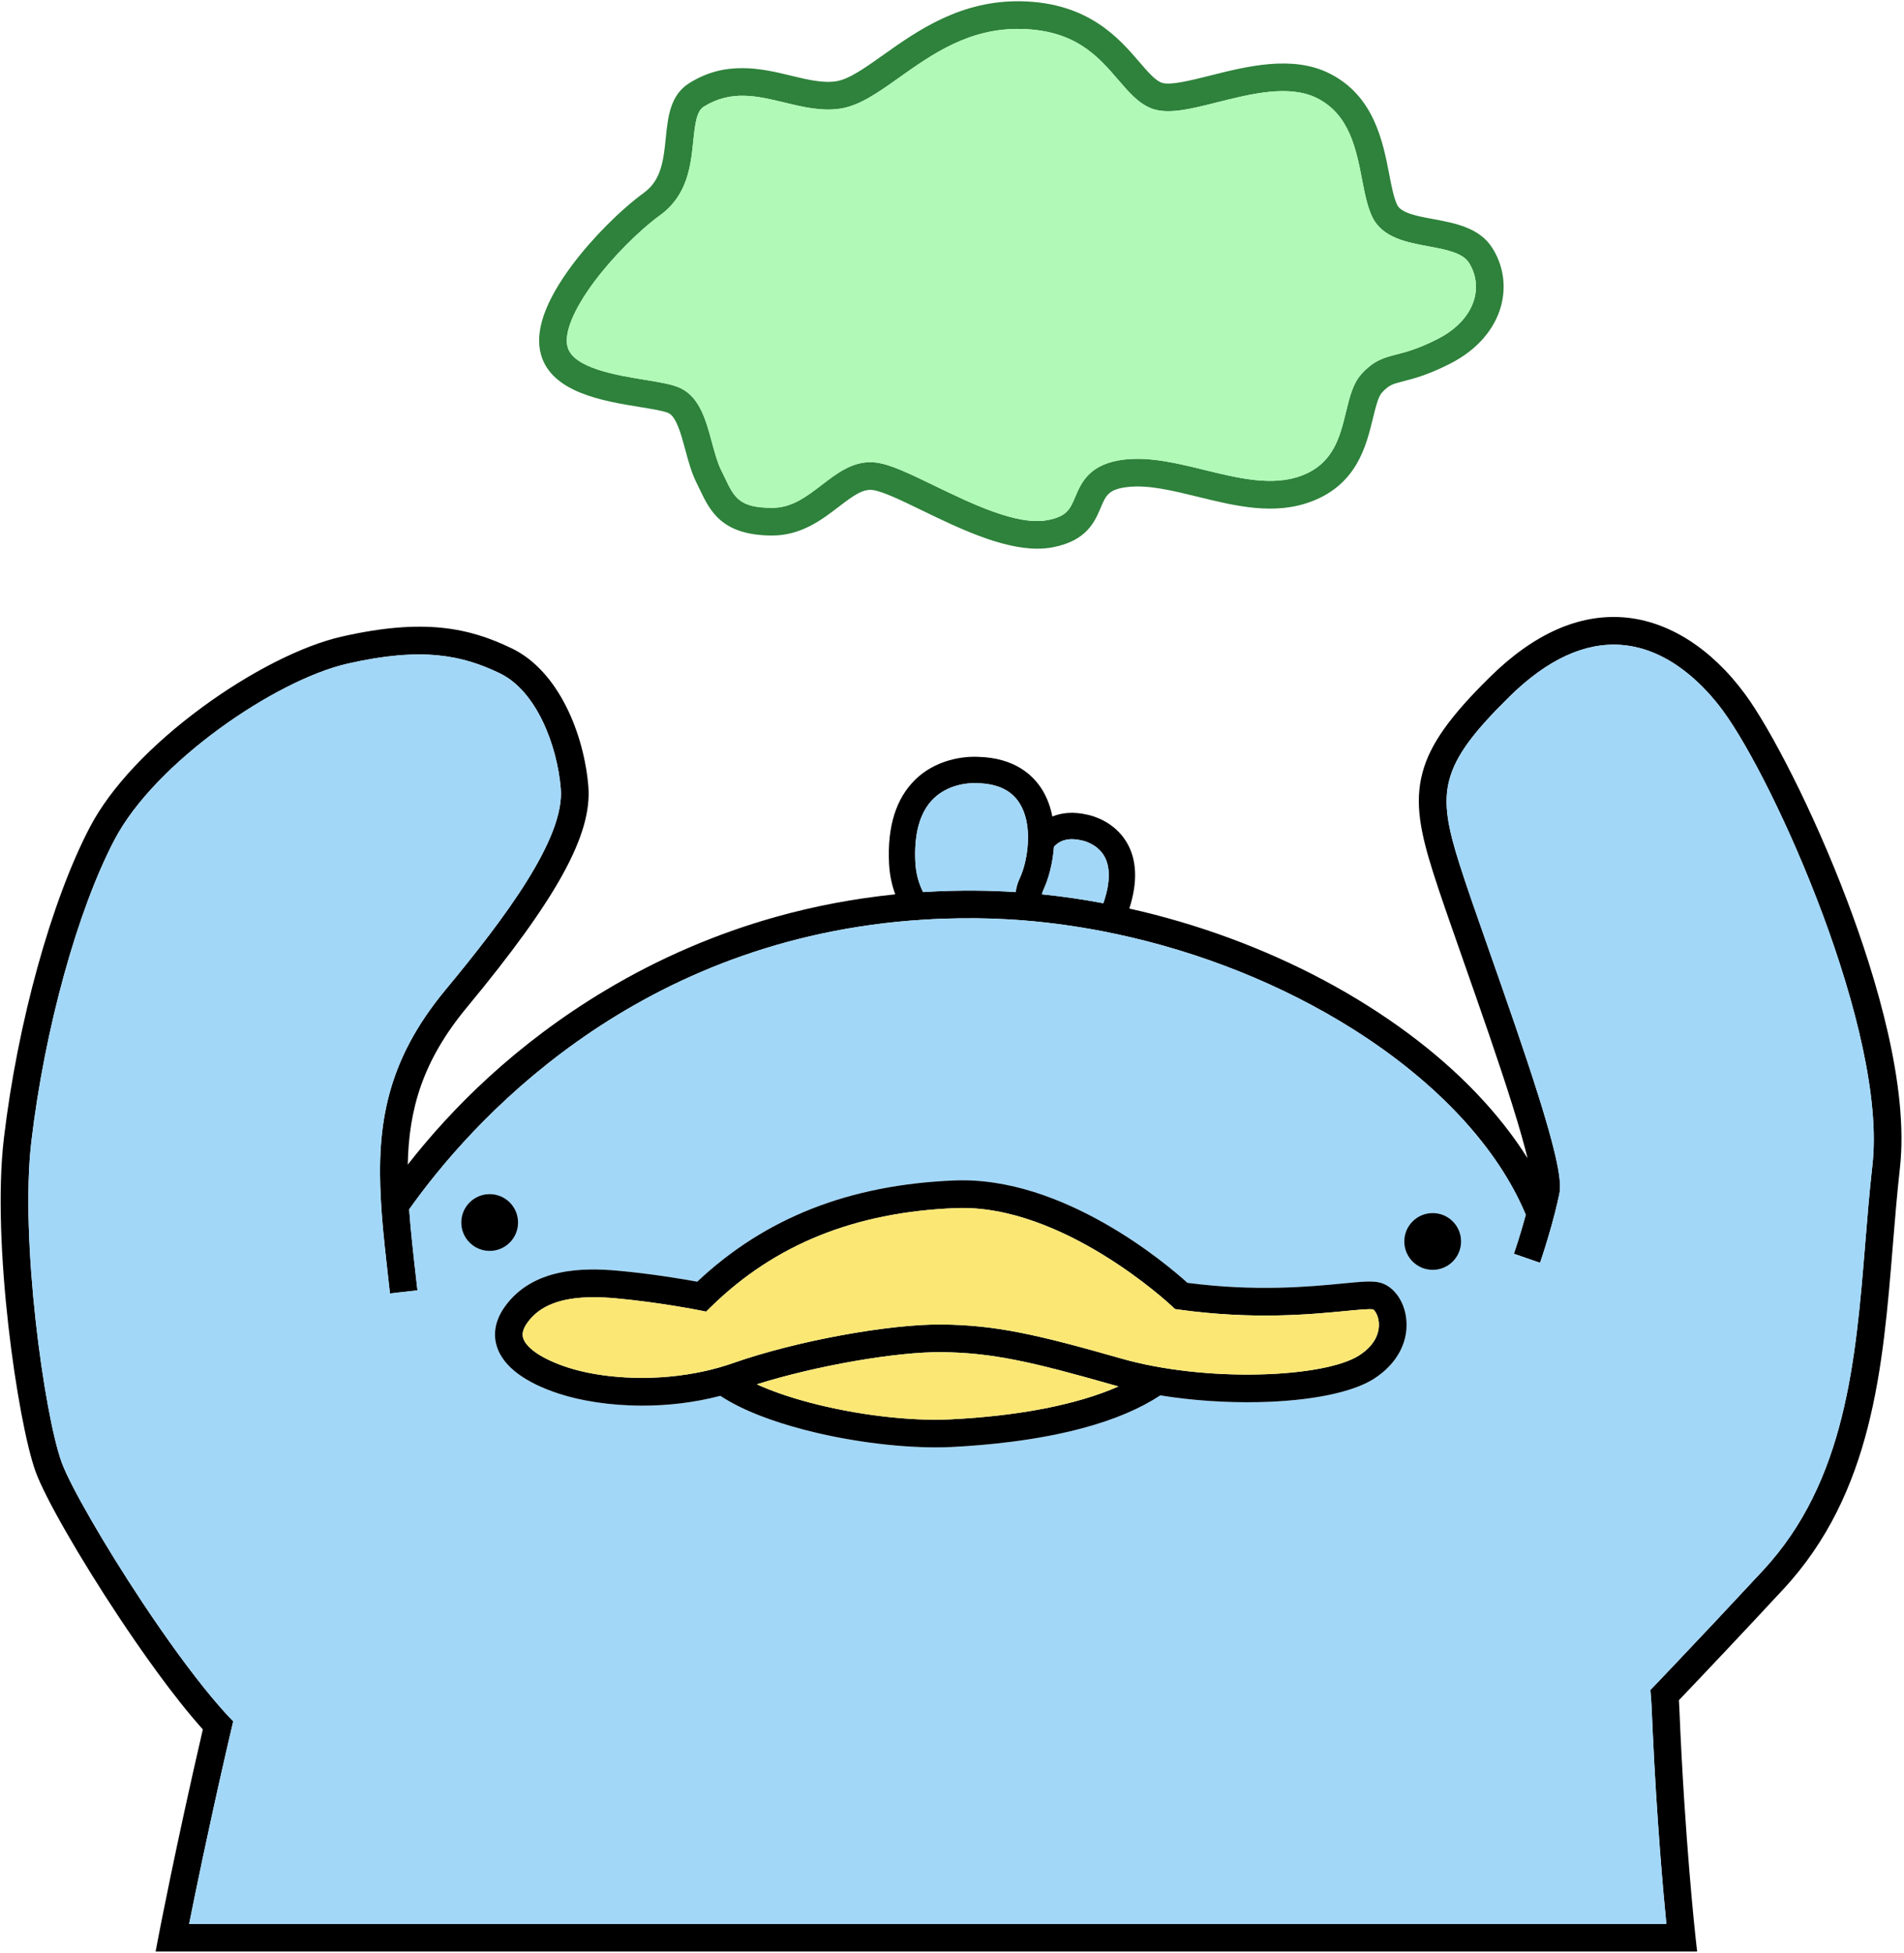 <svg width="353" height="362" viewBox="0 0 353 362" fill="none" xmlns="http://www.w3.org/2000/svg">
<path d="M342.488 167.035C336.082 150.07 328.126 134.924 323.576 128.731C317.295 120.184 309.312 115.111 301.092 114.45C292.752 113.778 284.415 117.471 276.314 125.427C268.766 132.841 265.117 138.004 263.725 143.244C262.248 148.798 263.327 154.217 265.691 161.699C266.954 165.702 269.008 171.548 271.384 178.32C274.388 186.875 277.789 196.57 280.332 204.661C281.753 209.186 282.649 212.417 283.211 214.72C281.938 212.683 280.512 210.661 278.935 208.653C272.534 200.502 264.04 193.051 253.683 186.501C243.114 179.817 231.216 174.528 218.84 170.874C215.711 169.951 212.551 169.133 209.374 168.425C210.962 163.467 210.788 159.321 208.859 156.104C206.534 152.226 202.461 151.208 201.728 151.057C198.961 150.383 196.778 150.681 195.105 151.362C194.766 149.623 194.165 147.931 193.222 146.402C191.559 143.708 188.148 140.47 181.329 140.302C180.465 140.248 174.33 140.035 169.722 144.495C166.125 147.972 164.479 153.225 164.83 160.105C164.933 162.107 165.319 164.005 165.983 165.79C158.435 166.557 151.02 167.956 143.816 169.978C132.805 173.067 122.206 177.631 112.316 183.541C95.587 193.532 83.697 205.527 75.599 215.894C75.797 205.625 78.346 196.653 86.549 186.755C103.292 166.544 109.82 154.666 109.077 145.75C108.269 136.055 103.578 124.399 94.918 120.211C86.996 116.376 78.588 114.538 63.303 118.022C56.021 119.683 46.365 124.577 37.475 131.115C27.875 138.172 20.5 146.033 16.71 153.25C9.535 166.906 3.259 189.576 0.722 211.005C-1.583 230.464 3.281 263.61 6.593 272.783C8.317 277.557 14.698 288.69 22.112 299.861C25.861 305.507 32 314.35 37.607 320.589C32.633 342.04 29.47 358.517 29.431 358.722L28.848 361.768H314.645L314.33 358.92C314.311 358.742 312.333 340.761 311.351 316.699C311.329 316.188 311.302 315.68 311.27 315.172C316.663 309.517 323.283 302.508 330.622 294.605C347.198 276.754 349.094 253.441 350.925 230.896C351.311 226.166 351.709 221.274 352.239 216.583C353.946 201.498 347.88 181.312 342.488 167.035ZM193.454 164.942C194.348 163.057 195.176 160.141 195.405 156.957C195.486 156.869 195.571 156.783 195.659 156.703C196.885 155.582 198.502 155.289 200.605 155.809L200.639 155.821L200.739 155.838C200.766 155.843 203.362 156.383 204.698 158.661C205.855 160.637 205.855 163.45 204.695 167.025C204.649 167.165 204.602 167.301 204.551 167.436C200.766 166.725 196.968 166.171 193.178 165.782C193.239 165.482 193.33 165.201 193.454 164.942ZM173.082 148.041C175.791 145.389 179.493 145.166 180.658 145.166C180.873 145.166 181.002 145.174 181.021 145.176L181.163 145.181C184.961 145.266 187.544 146.505 189.066 148.966C190.16 150.737 190.585 152.981 190.592 155.211C190.602 158.139 189.894 161.05 189.039 162.852C188.66 163.653 188.423 164.498 188.304 165.37C188.257 165.365 188.211 165.362 188.162 165.36C185.806 165.206 183.456 165.118 181.119 165.096C177.773 165.064 174.445 165.155 171.138 165.367C170.325 163.746 169.812 161.917 169.707 159.855C169.434 154.473 170.569 150.497 173.082 148.041ZM347.145 216.006C346.603 220.778 346.202 225.711 345.814 230.481C344.053 252.154 342.229 274.568 326.863 291.115C320.839 297.604 315.297 303.49 310.528 308.513C309.759 309.324 309.009 310.112 308.279 310.877C307.485 311.71 306.716 312.515 305.974 313.292C306.088 314.437 306.171 315.588 306.22 316.745C306.223 316.801 306.225 316.855 306.228 316.909C306.274 318.049 306.323 319.175 306.374 320.289C307.153 337.374 308.381 350.978 308.941 356.639H35.068C36.13 351.311 38.55 339.474 41.893 324.89C42.11 323.947 42.33 322.992 42.555 322.025C42.78 321.058 43.007 320.081 43.239 319.094C42.824 318.667 42.391 318.21 41.944 317.722C41.854 317.624 41.764 317.524 41.673 317.424C41.493 317.224 41.309 317.021 41.124 316.811C40.462 316.066 39.776 315.26 39.06 314.401C35.356 309.927 30.992 303.961 26.386 297.023C19.401 286.502 12.966 275.332 11.416 271.041C8.2 262.133 3.672 229.707 5.814 211.608C8.285 190.75 14.344 168.781 21.25 155.633C28.777 141.31 51.034 126.081 64.443 123.021C78.27 119.869 85.734 121.463 92.686 124.826C99.487 128.118 103.302 138.199 103.966 146.175C104.735 155.399 93.597 170.21 82.6 183.483C71.589 196.77 69.814 208.675 70.627 222.71C70.624 222.712 70.624 222.715 70.627 222.717C70.703 224.09 70.808 225.484 70.93 226.903C70.964 227.267 70.996 227.633 71.027 228.002C71.044 228.166 71.059 228.332 71.076 228.498C71.159 229.387 71.249 230.288 71.345 231.196C71.56 233.255 71.799 235.367 72.046 237.543L72.3 239.775L74.847 239.49L77.396 239.201L77.142 236.965C76.624 232.398 76.146 228.173 75.858 224.19C87.05 208.399 116.685 174.911 168.694 170.664C169.688 170.581 170.691 170.513 171.702 170.454C172.828 170.386 173.964 170.334 175.109 170.298C177.065 170.229 179.053 170.205 181.07 170.225C182.985 170.242 184.907 170.308 186.836 170.418C187.454 170.452 188.072 170.491 188.69 170.537C188.992 170.557 189.298 170.581 189.603 170.606C190.16 170.65 190.717 170.696 191.276 170.747C191.593 170.777 191.911 170.808 192.231 170.84C192.795 170.896 193.359 170.955 193.925 171.021C196.285 171.284 198.646 171.617 201.005 172.015C202.055 172.188 203.103 172.376 204.151 172.576C205.074 172.752 205.994 172.938 206.915 173.136C222.549 176.459 237.81 182.533 250.941 190.836C266.573 200.719 277.728 212.829 282.881 225.189C281.809 229.13 280.691 232.368 280.676 232.415L283.101 233.255L285.523 234.093C285.523 234.093 285.526 234.088 285.526 234.083C285.602 233.866 286.259 231.951 287.045 229.296C287.443 227.961 287.873 226.437 288.278 224.847C288.574 223.684 288.854 222.488 289.101 221.306C289.463 219.574 289.287 216.065 285.24 203.178C282.671 194.995 279.245 185.234 276.224 176.62C273.86 169.892 271.821 164.08 270.58 160.153C266.37 146.817 266.736 142.023 279.909 129.085C286.901 122.218 293.89 119.012 300.679 119.561C309.739 120.291 316.323 127.522 319.442 131.767C329.02 144.805 349.936 191.334 347.145 216.006Z" fill="black"/>
<path d="M204.696 167.025C204.649 167.165 204.603 167.301 204.552 167.436C200.766 166.725 196.969 166.171 193.179 165.782C193.24 165.482 193.33 165.201 193.455 164.942C194.348 163.057 195.176 160.141 195.406 156.957C195.486 156.869 195.572 156.783 195.66 156.703C196.886 155.582 198.502 155.289 200.605 155.809L200.639 155.821L200.739 155.838C200.766 155.843 203.362 156.383 204.698 158.661C205.856 160.637 205.856 163.45 204.696 167.025Z" fill="#A2D7F8"/>
<path d="M190.593 155.211C190.602 158.139 189.894 161.05 189.039 162.852C188.661 163.653 188.424 164.498 188.304 165.37C188.258 165.365 188.212 165.362 188.163 165.36C185.806 165.206 183.457 165.118 181.12 165.096C177.774 165.065 174.445 165.155 171.139 165.367C170.326 163.746 169.813 161.917 169.708 159.856C169.434 154.473 170.57 150.497 173.083 148.041C175.791 145.389 179.493 145.166 180.658 145.166C180.873 145.166 181.002 145.174 181.022 145.176L181.164 145.181C184.961 145.267 187.545 146.505 189.066 148.966C190.16 150.737 190.585 152.981 190.593 155.211Z" fill="#A2D7F8"/>
<path d="M265.62 224.876C262.714 224.876 260.357 227.228 260.357 230.136C260.357 233.045 262.714 235.397 265.62 235.397C268.526 235.397 270.878 233.04 270.878 230.136C270.878 227.233 268.526 224.876 265.62 224.876ZM90.786 221.364C87.882 221.364 85.525 223.716 85.525 226.622C85.525 229.528 87.882 231.885 90.786 231.885C93.689 231.885 96.046 229.528 96.046 226.622C96.046 223.716 93.692 221.364 90.786 221.364Z" fill="#A2D7F8"/>
<path d="M319.442 131.767C316.323 127.522 309.739 120.291 300.679 119.561C293.89 119.012 286.901 122.218 279.909 129.085C266.736 142.023 266.37 146.817 270.58 160.153C271.821 164.08 273.86 169.893 276.224 176.62C279.245 185.234 282.671 194.995 285.24 203.178C289.287 216.065 289.462 219.574 289.101 221.306C288.854 222.488 288.574 223.684 288.278 224.844C287.873 226.437 287.443 227.961 287.045 229.296C286.258 231.951 285.602 233.866 285.526 234.08C285.526 234.08 285.523 234.09 285.523 234.093L283.101 233.255L280.676 232.415C280.69 232.369 281.809 229.13 282.881 225.189C277.728 212.829 266.573 200.719 250.941 190.836C237.81 182.533 222.549 176.459 206.915 173.136C205.994 172.938 205.074 172.752 204.15 172.576C203.103 172.376 202.055 172.188 201.005 172.015C198.646 171.617 196.285 171.284 193.925 171.021C193.359 170.955 192.795 170.896 192.231 170.84C191.911 170.808 191.593 170.777 191.276 170.747C190.717 170.696 190.16 170.65 189.603 170.606C189.298 170.581 188.992 170.557 188.69 170.537C188.072 170.491 187.454 170.452 186.836 170.418C184.907 170.308 182.985 170.242 181.07 170.225C179.053 170.205 177.065 170.23 175.109 170.298C173.964 170.335 172.828 170.386 171.702 170.454C170.691 170.513 169.688 170.581 168.694 170.664C116.685 174.911 87.05 208.399 75.858 224.19C76.146 228.173 76.624 232.398 77.142 236.965L77.396 239.201L74.847 239.49L72.299 239.775L72.046 237.543C71.799 235.367 71.56 233.255 71.345 231.196C71.249 230.288 71.159 229.387 71.076 228.498C71.059 228.332 71.044 228.166 71.027 228.002C70.996 227.633 70.964 227.267 70.93 226.903C70.807 225.484 70.702 224.09 70.627 222.717C70.624 222.715 70.624 222.712 70.627 222.71C69.814 208.675 71.589 196.77 82.6 183.483C93.597 170.21 104.735 155.399 103.966 146.175C103.302 138.199 99.487 128.118 92.686 124.826C85.734 121.463 78.27 119.869 64.443 123.021C51.034 126.081 28.777 141.31 21.25 155.633C14.344 168.781 8.285 190.75 5.814 211.608C3.672 229.707 8.2 262.133 11.416 271.041C12.966 275.332 19.401 286.502 26.386 297.023C30.992 303.961 35.356 309.927 39.06 314.398C39.776 315.26 40.462 316.066 41.124 316.811C41.309 317.021 41.492 317.224 41.673 317.424C41.764 317.524 41.854 317.624 41.944 317.722C42.391 318.21 42.824 318.667 43.239 319.092C43.007 320.081 42.779 321.058 42.555 322.025C42.33 322.992 42.11 323.947 41.893 324.89C38.55 339.474 36.13 351.311 35.067 356.639H308.941C308.381 350.978 307.153 337.374 306.374 320.291C306.323 319.175 306.274 318.049 306.227 316.909C306.225 316.855 306.223 316.801 306.22 316.748C306.171 315.588 306.088 314.437 305.973 313.292C306.716 312.516 307.485 311.71 308.279 310.877C309.009 310.113 309.759 309.324 310.528 308.513C315.297 303.49 320.838 297.604 326.863 291.115C342.229 274.568 344.053 252.154 345.814 230.481C346.202 225.711 346.603 220.778 347.145 216.007C349.936 191.334 329.02 144.805 319.442 131.767ZM85.526 226.622C85.526 223.716 87.882 221.364 90.786 221.364C93.69 221.364 96.046 223.716 96.046 226.622C96.046 229.528 93.692 231.885 90.786 231.885C87.88 231.885 85.526 229.528 85.526 226.622ZM254.668 255.622C250.687 258.145 242.946 259.71 233.431 259.915C227.253 260.05 220.908 259.605 215.111 258.665C211.406 261.114 206.659 263.132 200.912 264.69C192.192 267.058 182.77 267.925 176.399 268.238C175.446 268.284 174.455 268.306 173.434 268.306C165.912 268.306 156.718 267.068 148.673 264.926C143.709 263.605 137.86 261.603 133.555 258.753C128.585 260.05 123.647 260.57 119.095 260.57C113.002 260.57 107.602 259.637 103.739 258.389C97.35 256.325 93.343 253.324 92.149 249.71C91.585 248.008 91.377 245.329 93.585 242.239C98.747 235.011 108.057 234.967 114.609 235.563C120.929 236.137 126.741 237.131 129.269 237.597C141.86 225.743 157.489 219.601 177.002 218.827C197.183 218.031 216.412 234.427 220.146 237.805C232.916 239.477 242.882 238.51 248.887 237.932C252.291 237.602 254.345 237.402 255.764 237.744C258.162 238.32 260.121 240.799 260.638 243.917C261.383 248.406 259.151 252.782 254.668 255.622ZM265.62 235.397C262.714 235.397 260.358 233.04 260.358 230.136C260.358 227.233 262.714 224.876 265.62 224.876C268.526 224.876 270.878 227.228 270.878 230.136C270.878 233.045 268.526 235.397 265.62 235.397Z" fill="#A2D7F8"/>
<path d="M260.639 243.917C260.121 240.799 258.163 238.32 255.764 237.744C254.346 237.402 252.292 237.602 248.887 237.932C242.882 238.51 232.916 239.477 220.146 237.805C216.413 234.427 197.183 218.031 177.002 218.827C157.49 219.601 141.86 225.743 129.269 237.597C126.741 237.131 120.929 236.137 114.609 235.563C108.057 234.967 98.748 235.011 93.585 242.239C91.377 245.329 91.585 248.008 92.149 249.71C93.343 253.324 97.351 256.325 103.739 258.389C107.603 259.637 113.002 260.57 119.095 260.57C123.647 260.57 128.585 260.05 133.555 258.753C137.86 261.603 143.709 263.605 148.674 264.927C156.718 267.068 165.912 268.306 173.434 268.306C174.455 268.306 175.446 268.284 176.399 268.238C182.77 267.925 192.192 267.058 200.913 264.69C206.659 263.132 211.406 261.114 215.111 258.665C220.908 259.605 227.253 260.05 233.431 259.915C242.946 259.71 250.687 258.145 254.668 255.622C259.152 252.782 261.384 248.406 260.639 243.917ZM176.147 263.114C168.674 263.478 158.652 262.277 149.993 259.971C146.266 258.98 142.996 257.837 140.319 256.616C151.15 253.2 166.223 250.547 174.702 250.657C183.952 250.779 191.095 252.372 206.576 256.794C206.835 256.868 207.093 256.941 207.357 257.012C199.814 260.343 189.068 262.484 176.147 263.114ZM251.925 251.29C248.756 253.297 241.8 254.604 233.319 254.789C228.962 254.885 224.532 254.677 220.3 254.201C219.238 254.081 218.185 253.947 217.152 253.793C216.034 253.627 214.935 253.444 213.863 253.241C211.795 252.848 209.824 252.389 207.985 251.864C192.021 247.302 184.602 245.658 174.768 245.529C164.923 245.4 147.519 248.599 135.975 252.657C135.511 252.821 135.047 252.975 134.578 253.121C133.645 253.417 132.707 253.678 131.762 253.913C130.839 254.14 129.914 254.34 128.986 254.511C120.05 256.184 111.117 255.383 105.314 253.51C100.75 252.035 97.649 250.013 97.019 248.103C96.838 247.561 96.721 246.672 97.759 245.219C100.047 242.015 104.013 240.474 110.091 240.474C111.351 240.474 112.702 240.54 114.145 240.672C122.133 241.397 129.513 242.862 129.589 242.877L130.915 243.141L131.882 242.196C143.689 230.662 158.513 224.693 177.205 223.953C197.032 223.162 217.038 241.907 217.238 242.095L217.834 242.664L218.652 242.777C232.398 244.679 243.029 243.649 249.383 243.036C251.503 242.83 253.903 242.596 254.551 242.725C254.829 242.862 255.513 243.727 255.63 245.17C255.738 246.511 255.398 249.09 251.925 251.29Z" fill="black"/>
<path d="M251.925 251.29C248.755 253.297 241.8 254.604 233.319 254.789C228.962 254.885 224.532 254.677 220.3 254.201C219.237 254.081 218.185 253.947 217.152 253.793C216.033 253.627 214.934 253.444 213.862 253.241C211.794 252.848 209.823 252.389 207.984 251.864C192.02 247.302 184.601 245.658 174.767 245.529C164.923 245.4 147.518 248.599 135.974 252.657C135.51 252.821 135.046 252.975 134.577 253.121C133.645 253.417 132.707 253.678 131.762 253.913C130.839 254.14 129.913 254.34 128.985 254.511C120.049 256.184 111.116 255.383 105.314 253.51C100.75 252.035 97.648 250.013 97.018 248.103C96.837 247.561 96.72 246.672 97.758 245.219C100.046 242.015 104.012 240.474 110.091 240.474C111.351 240.474 112.701 240.54 114.144 240.672C122.133 241.397 129.513 242.862 129.588 242.877L130.914 243.141L131.881 242.196C143.689 230.662 158.512 224.693 177.204 223.953C197.031 223.162 217.037 241.907 217.237 242.095L217.833 242.664L218.651 242.777C232.398 244.679 243.028 243.649 249.383 243.036C251.502 242.83 253.903 242.596 254.55 242.725C254.828 242.862 255.512 243.727 255.629 245.17C255.737 246.511 255.397 249.09 251.925 251.29Z" fill="#FBE774"/>
<path d="M207.357 257.012C199.814 260.343 189.068 262.484 176.147 263.114C168.674 263.478 158.652 262.277 149.992 259.971C146.266 258.98 142.996 257.837 140.319 256.616C151.15 253.2 166.223 250.547 174.702 250.657C183.952 250.779 191.095 252.372 206.576 256.794C206.835 256.868 207.093 256.941 207.357 257.012Z" fill="#FBE774"/>
<path d="M276.661 45.949C274.285 42.196 269.733 41.355 265.718 40.613C262.798 40.073 259.779 39.517 259.034 37.978C258.412 36.689 258.001 34.574 257.567 32.334C256.372 26.175 254.734 17.741 246.462 13.604C239.598 10.172 231.151 12.3 224.359 14.009C220.85 14.893 216.872 15.894 215.35 15.325C214.139 14.873 212.791 13.303 211.23 11.486C207.479 7.12 201.811 0.519 189.445 0.24C178.145 -0.011 170.145 5.655 163.724 10.209C160.357 12.597 157.448 14.661 155.109 15.052C152.615 15.467 149.734 14.771 146.679 14.033C143.948 13.374 140.879 12.632 137.611 12.632C134.344 12.632 131.169 13.313 127.804 15.401C124.246 17.611 123.833 21.675 123.432 25.604C123.027 29.587 122.644 33.348 119.41 35.714C114.975 38.957 109.744 44.225 106.081 49.131C101.007 55.928 99.07 61.539 100.32 65.813C102.364 72.8 111.835 74.346 118.751 75.472C120.9 75.823 123.125 76.185 123.938 76.573C125.408 77.274 126.282 80.517 127.054 83.379C127.616 85.46 128.194 87.611 129.105 89.433C129.32 89.86 129.521 90.283 129.718 90.698C131.635 94.715 133.809 99.27 143.184 99.27C148.557 99.27 152.405 96.317 155.499 93.946C158.205 91.873 159.954 90.61 161.768 90.832C163.6 91.055 167.182 92.791 170.977 94.632C177.574 97.829 185.584 101.712 192.338 101.712C193.284 101.712 194.204 101.634 195.091 101.47C201.457 100.29 202.966 96.723 204.068 94.117C205.037 91.824 205.523 90.674 209.123 90.275C212.937 89.85 217.377 90.94 222.078 92.092C229.089 93.812 236.338 95.592 243.246 92.923C251.586 89.707 253.295 82.661 254.546 77.518C255.017 75.574 255.506 73.567 256.199 72.793C257.489 71.364 258.224 71.173 260.194 70.67C262.126 70.177 264.773 69.501 268.93 67.376C273.763 64.905 277.084 61.129 278.283 56.746C279.296 53.036 278.723 49.202 276.661 45.949ZM258.924 65.703C256.666 66.279 254.714 66.78 252.389 69.364C250.827 71.098 250.211 73.628 249.561 76.307C248.419 81.017 247.234 85.887 241.4 88.139C235.993 90.227 229.541 88.644 223.302 87.113C218.371 85.904 213.277 84.651 208.556 85.176C201.97 85.909 200.454 89.499 199.345 92.119C198.387 94.383 197.809 95.751 194.158 96.427C188.575 97.46 180.057 93.333 173.214 90.017C168.662 87.809 165.065 86.065 162.386 85.74C162.03 85.699 161.68 85.677 161.339 85.677C157.856 85.677 155.077 87.809 152.381 89.875C149.519 92.068 146.815 94.141 143.184 94.141C137.045 94.141 136.143 92.251 134.349 88.488C134.136 88.046 133.921 87.597 133.694 87.14C133.013 85.78 132.5 83.88 132.004 82.043C130.893 77.921 129.743 73.657 126.143 71.943C124.671 71.242 122.421 70.876 119.576 70.412C114.321 69.554 106.379 68.26 105.241 64.372C104.501 61.84 106.304 57.405 110.189 52.201C113.574 47.668 118.382 42.821 122.438 39.851C127.516 36.139 128.08 30.586 128.534 26.124C128.881 22.71 129.188 20.578 130.507 19.76C135.56 16.624 140.376 17.787 145.475 19.018C148.894 19.843 152.427 20.698 155.951 20.109C159.453 19.526 162.809 17.147 166.692 14.392C172.797 10.06 179.718 5.147 189.33 5.366C199.411 5.594 203.623 10.5 207.34 14.827C209.279 17.084 211.108 19.215 213.553 20.129C216.574 21.259 220.762 20.204 225.612 18.983C231.891 17.401 239.007 15.608 244.169 18.19C250.182 21.196 251.43 27.633 252.534 33.311C253.032 35.885 253.505 38.318 254.416 40.208C256.289 44.088 260.805 44.921 264.786 45.656C267.916 46.235 271.15 46.833 272.329 48.694C273.609 50.714 273.965 53.092 273.338 55.393C272.522 58.37 270.129 61.002 266.595 62.809C262.949 64.673 260.717 65.244 258.924 65.703Z" fill="#2E823B"/>
<path d="M273.338 55.393C272.522 58.37 270.129 61.002 266.595 62.809C262.949 64.673 260.717 65.244 258.924 65.703C256.665 66.279 254.714 66.78 252.389 69.364C250.826 71.098 250.211 73.628 249.561 76.307C248.418 81.017 247.234 85.887 241.4 88.139C235.993 90.227 229.541 88.644 223.302 87.113C218.371 85.904 213.277 84.651 208.556 85.176C201.97 85.909 200.453 89.499 199.345 92.119C198.387 94.383 197.809 95.751 194.158 96.427C188.575 97.46 180.057 93.333 173.214 90.017C168.662 87.809 165.065 86.065 162.386 85.74C162.029 85.699 161.68 85.677 161.338 85.677C157.856 85.677 155.077 87.809 152.381 89.875C149.519 92.068 146.815 94.141 143.184 94.141C137.044 94.141 136.143 92.251 134.348 88.488C134.136 88.046 133.921 87.597 133.694 87.14C133.013 85.78 132.5 83.88 132.004 82.043C130.893 77.921 129.743 73.657 126.143 71.943C124.67 71.242 122.421 70.876 119.576 70.412C114.321 69.554 106.379 68.26 105.241 64.372C104.501 61.84 106.303 57.405 110.189 52.201C113.574 47.668 118.382 42.821 122.438 39.851C127.515 36.139 128.08 30.586 128.534 26.124C128.881 22.71 129.188 20.578 130.507 19.76C135.56 16.624 140.375 17.787 145.475 19.018C148.893 19.843 152.427 20.698 155.951 20.109C159.453 19.526 162.809 17.147 166.691 14.392C172.797 10.06 179.718 5.147 189.33 5.366C199.411 5.594 203.623 10.5 207.34 14.827C209.279 17.084 211.108 19.215 213.553 20.129C216.574 21.259 220.762 20.204 225.612 18.983C231.89 17.401 239.007 15.608 244.169 18.19C250.182 21.196 251.43 27.633 252.533 33.311C253.032 35.885 253.505 38.318 254.416 40.208C256.289 44.088 260.805 44.921 264.785 45.656C267.916 46.235 271.149 46.833 272.329 48.694C273.609 50.714 273.965 53.092 273.338 55.393Z" fill="#B0F9B7"/>
<path d="M270.878 230.136C270.878 233.04 268.526 235.397 265.62 235.397C262.714 235.397 260.357 233.04 260.357 230.136C260.357 227.233 262.714 224.876 265.62 224.876C268.526 224.876 270.878 227.228 270.878 230.136Z" fill="black"/>
<path d="M96.046 226.622C96.046 229.528 93.692 231.885 90.786 231.885C87.88 231.885 85.525 229.528 85.525 226.622C85.525 223.716 87.882 221.364 90.786 221.364C93.689 221.364 96.046 223.716 96.046 226.622Z" fill="black"/>
</svg>
